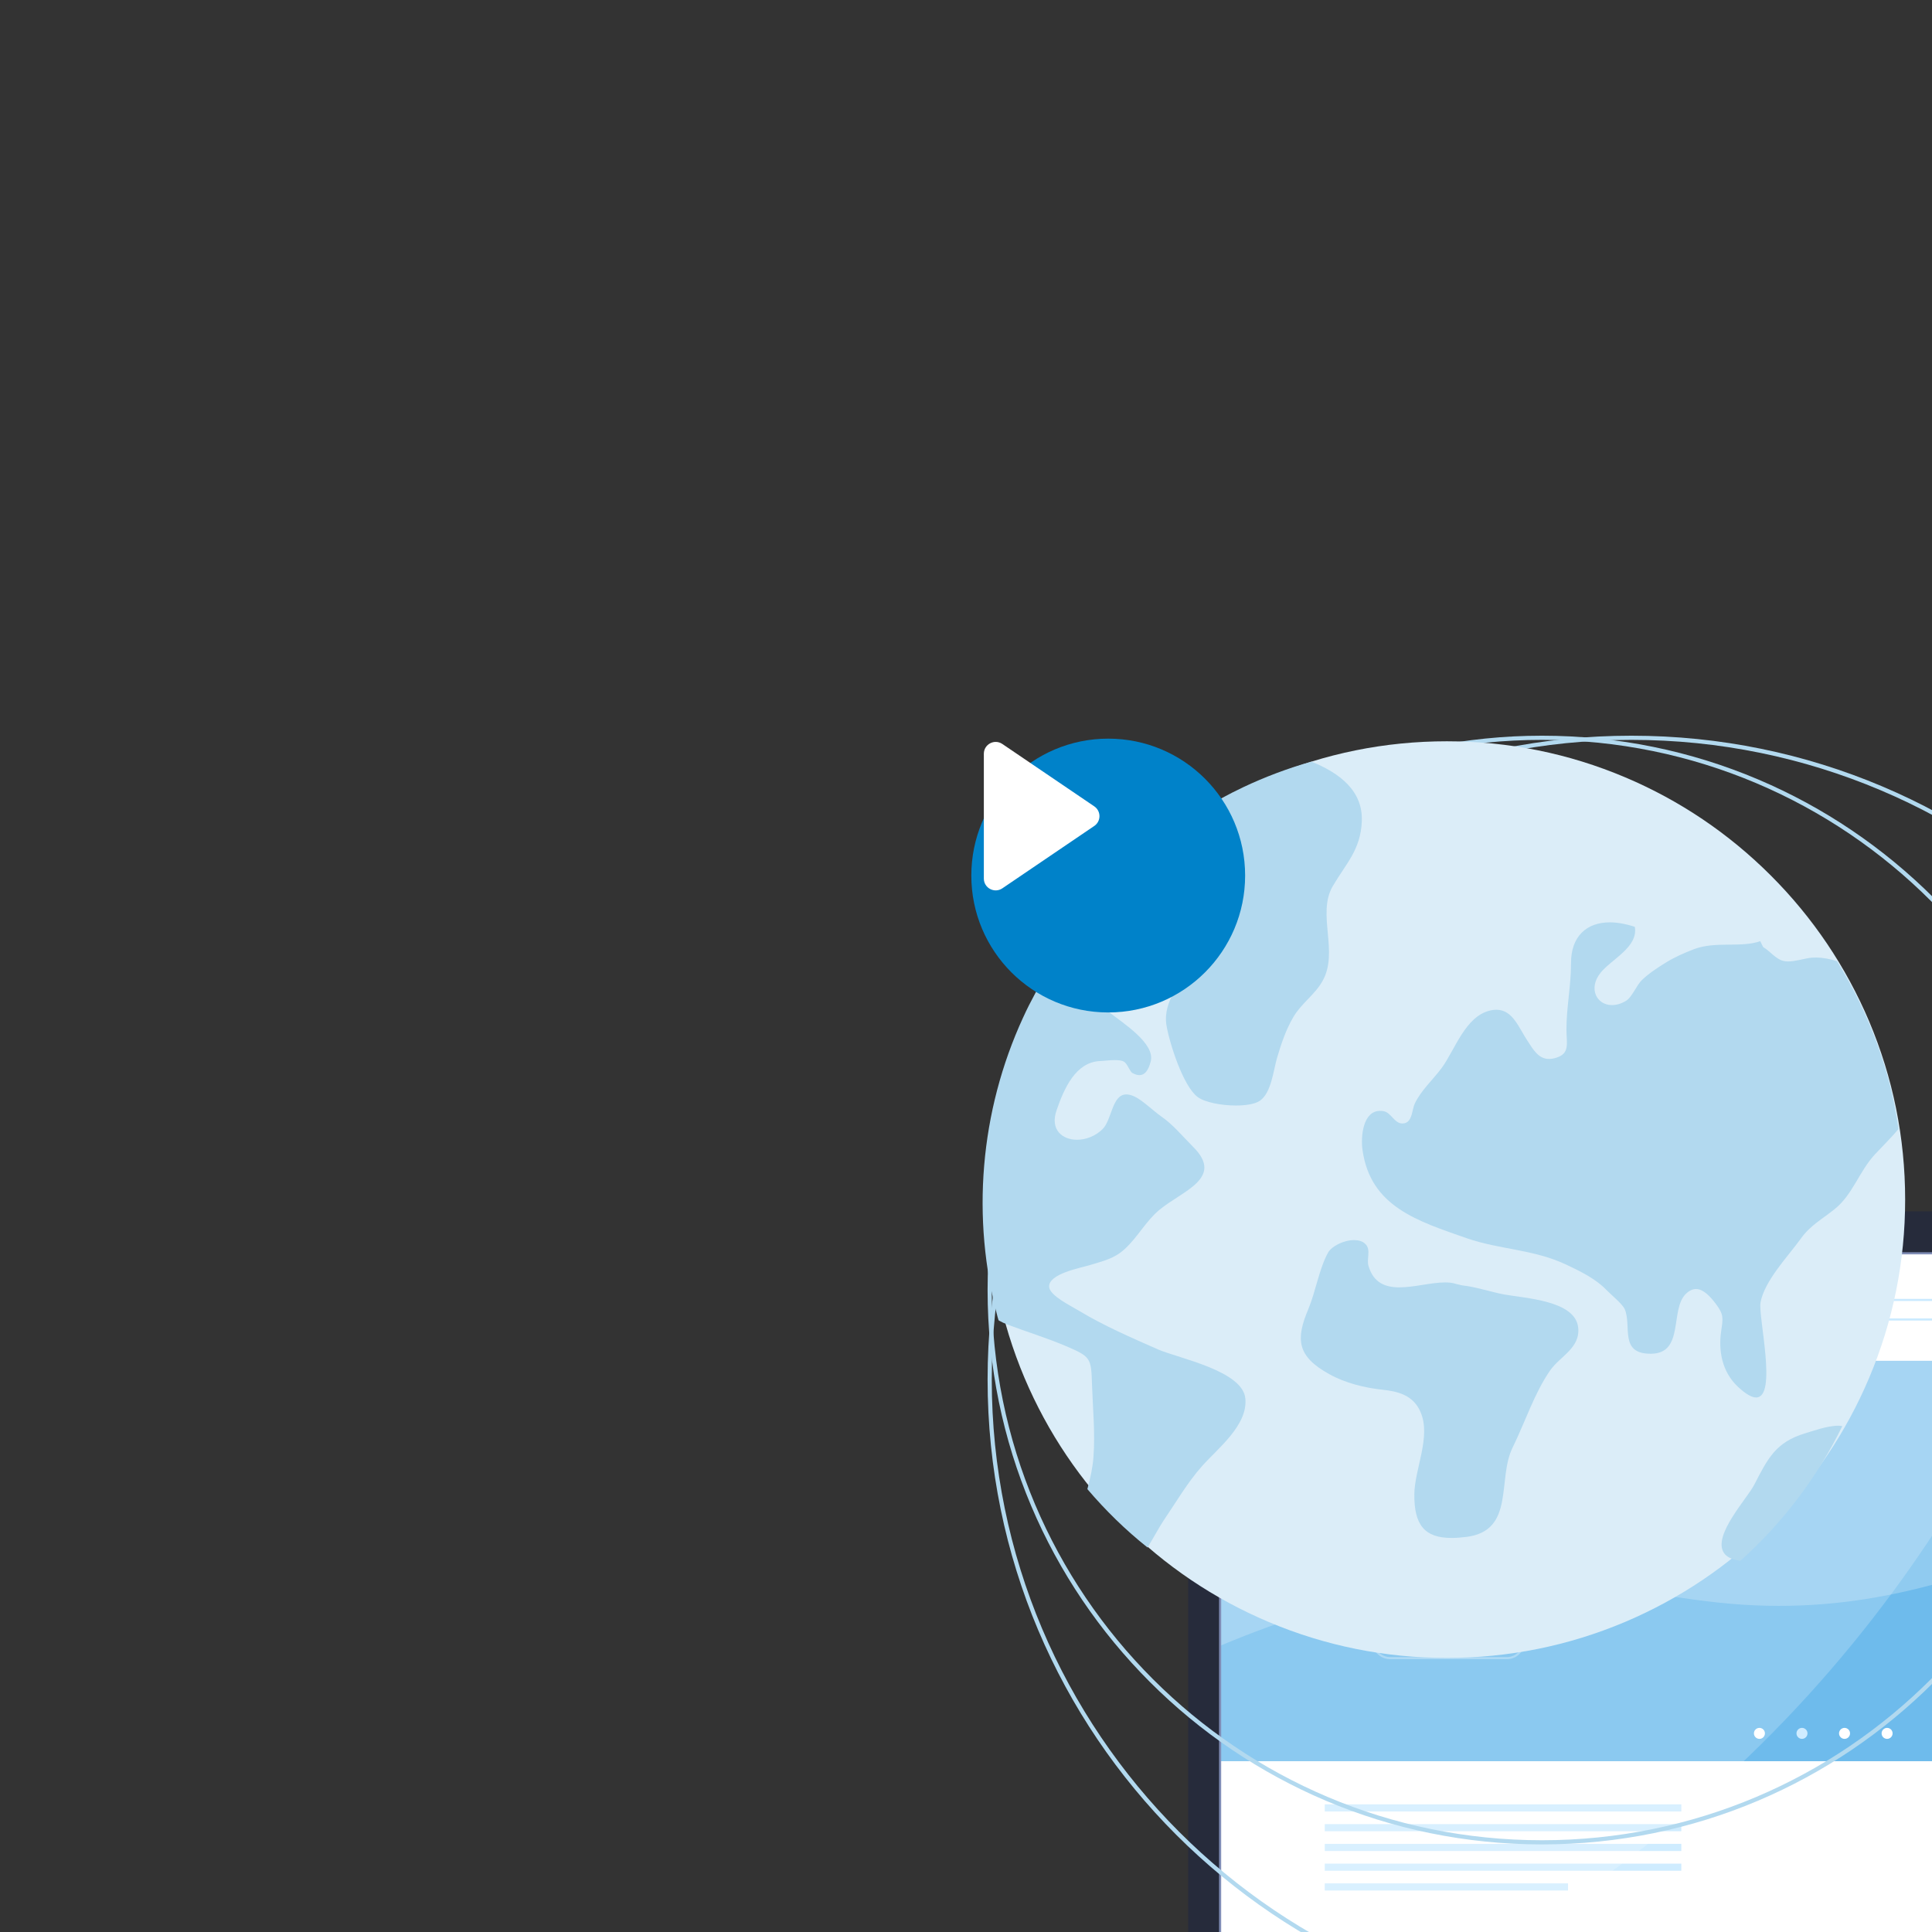 <svg xmlns="http://www.w3.org/2000/svg" xmlns:xlink="http://www.w3.org/1999/xlink" preserveAspectRatio="xMidYMid meet" width="1080" height="1080" viewBox="0 0 1080 1080" style="width:100%;height:100%"><rect x="0" y="0" width="1080" height="1080" fill="#333333" stroke="none"/><defs><animateTransform repeatCount="indefinite" dur="5s" begin="0s" xlink:href="#_R_G_L_5_G" fill="freeze" attributeName="transform" from="0 0" to="1 1" type="scale" additive="sum" keyTimes="0;0.24;1" values="0 0;1 1;1 1" keySplines="0.167 0.167 0 1;0 0 0 0" calcMode="spline"/><animateTransform repeatCount="indefinite" dur="5s" begin="0s" xlink:href="#_R_G_L_5_G" fill="freeze" attributeName="transform" from="-476.78 -355.478" to="-476.78 -355.478" type="translate" additive="sum" keyTimes="0;1" values="-476.78 -355.478;-476.78 -355.478" keySplines="0 0 1 1" calcMode="spline"/><animate repeatCount="indefinite" dur="5s" begin="0s" xlink:href="#_R_G_L_4_G" fill="freeze" attributeName="opacity" from="0" to="1" keyTimes="0;0.08;0.24;1" values="0;0;1;1" keySplines="0.167 0.167 0 1;0.167 0.167 0 1;0 0 0 0" calcMode="spline"/><animateTransform repeatCount="indefinite" dur="5s" begin="0s" xlink:href="#_R_G_L_4_G" fill="freeze" attributeName="transform" from="0 0" to="1 1" type="scale" additive="sum" keyTimes="0;0.096;0.256;1" values="0 0;0 0;1 1;1 1" keySplines="0.167 0.167 0 1;0.167 0.167 0 1;0 0 0 0" calcMode="spline"/><animateTransform repeatCount="indefinite" dur="5s" begin="0s" xlink:href="#_R_G_L_4_G" fill="freeze" attributeName="transform" from="-314.551 -314.551" to="-314.551 -314.551" type="translate" additive="sum" keyTimes="0;1" values="-314.551 -314.551;-314.551 -314.551" keySplines="0 0 1 1" calcMode="spline"/><animate repeatCount="indefinite" dur="5s" begin="0s" xlink:href="#_R_G_L_3_G" fill="freeze" attributeName="opacity" from="0" to="1" keyTimes="0;0.08;0.24;1" values="0;0;1;1" keySplines="0.167 0.167 0 1;0.167 0.167 0 1;0 0 0 0" calcMode="spline"/><animateTransform repeatCount="indefinite" dur="5s" begin="0s" xlink:href="#_R_G_L_3_G" fill="freeze" attributeName="transform" from="0 0" to="1 1" type="scale" additive="sum" keyTimes="0;0.24;1" values="0 0;1 1;1 1" keySplines="0.167 0.167 0 1;0 0 0 0" calcMode="spline"/><animateTransform repeatCount="indefinite" dur="5s" begin="0s" xlink:href="#_R_G_L_3_G" fill="freeze" attributeName="transform" from="-364.555 -364.555" to="-364.555 -364.555" type="translate" additive="sum" keyTimes="0;1" values="-364.555 -364.555;-364.555 -364.555" keySplines="0 0 1 1" calcMode="spline"/><animateTransform repeatCount="indefinite" dur="5s" begin="0s" xlink:href="#_R_G_L_2_G" fill="freeze" attributeName="transform" from="0 0" to="1 1" type="scale" additive="sum" keyTimes="0;0.16;1" values="0 0;1 1;1 1" keySplines="0.167 0.167 0 1;0 0 0 0" calcMode="spline"/><animateTransform repeatCount="indefinite" dur="5s" begin="0s" xlink:href="#_R_G_L_2_G" fill="freeze" attributeName="transform" from="-262.274 -258.264" to="-262.274 -258.264" type="translate" additive="sum" keyTimes="0;1" values="-262.274 -258.264;-262.274 -258.264" keySplines="0 0 1 1" calcMode="spline"/><animateTransform repeatCount="indefinite" dur="5s" begin="0s" xlink:href="#_R_G_L_1_G" fill="freeze" attributeName="transform" from="0 0" to="1 1" type="scale" additive="sum" keyTimes="0;0.08;0.24;1" values="0 0;0 0;1 1;1 1" keySplines="0.167 0.167 0 1;0.167 0.167 0 1;0 0 0 0" calcMode="spline"/><animateTransform repeatCount="indefinite" dur="5s" begin="0s" xlink:href="#_R_G_L_1_G" fill="freeze" attributeName="transform" from="-77 -77" to="-77 -77" type="translate" additive="sum" keyTimes="0;1" values="-77 -77;-77 -77" keySplines="0 0 1 1" calcMode="spline"/><animateTransform repeatCount="indefinite" dur="5s" begin="0s" xlink:href="#_R_G_L_0_G" fill="freeze" attributeName="transform" from="0 0" to="1 1" type="scale" additive="sum" keyTimes="0;0.096;0.256;1" values="0 0;0 0;1 1;1 1" keySplines="0.167 0.167 0 1;0.167 0.167 0 1;0 0 0 0" calcMode="spline"/><animateTransform repeatCount="indefinite" dur="5s" begin="0s" xlink:href="#_R_G_L_0_G" fill="freeze" attributeName="transform" from="-33.5 -44" to="-33.5 -44" type="translate" additive="sum" keyTimes="0;1" values="-33.5 -44;-33.5 -44" keySplines="0 0 1 1" calcMode="spline"/><animate attributeType="XML" attributeName="opacity" dur="5s" from="0" to="1" xlink:href="#time_group"/></defs><g id="_R_G"><g id="_R_G_L_5_G" transform=" translate(539.955, 676.904)"><path id="_R_G_L_5_G_D_0_P_0" fill="#c3c7d9" fill-opacity="1" fill-rule="nonzero" d=" M950.58 686.39 C950.58,686.39 3.07,686.39 3.07,686.39 C3.07,686.39 3.07,710.71 29.08,710.71 C29.08,710.71 924.36,710.71 924.36,710.71 C950.58,710.71 950.58,686.39 950.58,686.39z "/><path id="_R_G_L_5_G_D_1_P_0" fill="#dfe2eb" fill-opacity="1" fill-rule="nonzero" d=" M810.85 482.3 C810.85,482.3 147.68,482.3 147.68,482.3 C134.74,482.3 121.47,486.96 118.04,492.71 C118.04,492.71 3.68,684.34 3.68,684.34 C0.25,690.09 11.62,694.75 29.08,694.75 C29.08,694.75 924.36,694.75 924.36,694.75 C941.82,694.75 953.31,690.09 950.02,684.34 C950.02,684.34 840.23,492.71 840.23,492.71 C836.93,486.96 823.78,482.3 810.85,482.3z "/><path id="_R_G_L_5_G_D_2_P_0" fill="#ffffff" fill-opacity="1" fill-rule="nonzero" d=" M924.37 695.34 C924.37,695.34 29.09,695.34 29.09,695.34 C28.76,695.34 28.5,695.08 28.5,694.75 C28.5,694.43 28.76,694.16 29.09,694.16 C29.09,694.16 924.37,694.16 924.37,694.16 C924.69,694.16 924.96,694.43 924.96,694.75 C924.96,695.08 924.69,695.34 924.37,695.34z "/><path id="_R_G_L_5_G_D_3_P_0" fill="#cbcfde" fill-opacity="1" fill-rule="nonzero" d=" M589.58 626.96 C589.58,626.96 365.48,626.96 365.48,626.96 C355.06,626.96 346.04,630 345.34,633.74 C345.34,633.74 338.1,672.62 338.1,672.62 C337.41,676.36 345.89,679.4 357.04,679.4 C357.04,679.4 596.77,679.4 596.77,679.4 C607.93,679.4 616.48,676.36 615.87,672.62 C615.87,672.62 609.57,633.74 609.57,633.74 C608.96,630 600.01,626.96 589.58,626.96z "/><path id="_R_G_L_5_G_D_4_P_0" fill="#ffffff" fill-opacity="1" fill-rule="nonzero" d=" M598.03 677.49 C598.03,677.49 355.85,677.49 355.85,677.49 C351.54,677.49 347.96,676.56 346.75,675.11 C346.25,674.52 346.22,673.96 346.29,673.59 C346.29,673.59 347.29,667.88 347.29,667.88 C347.71,665.48 353.03,664.18 357.82,664.18 C357.82,664.18 596.34,664.18 596.34,664.18 C601.14,664.18 606.44,665.48 606.8,667.9 C606.8,667.9 607.67,673.6 607.67,673.6 C607.72,673.97 607.68,674.53 607.18,675.11 C605.93,676.56 602.34,677.49 598.03,677.49z  M357.82 665.36 C352.31,665.36 348.65,666.95 348.45,668.09 C348.45,668.09 347.45,673.79 347.45,673.79 C347.43,673.91 347.43,674.09 347.65,674.35 C348.44,675.29 351.35,676.31 355.85,676.31 C355.85,676.31 598.03,676.31 598.03,676.31 C602.54,676.31 605.47,675.29 606.28,674.34 C606.54,674.05 606.51,673.85 606.5,673.78 C606.5,673.78 605.64,668.07 605.64,668.07 C605.47,666.94 601.85,665.36 596.34,665.36 C596.34,665.36 357.82,665.36 357.82,665.36z "/><path id="_R_G_L_5_G_D_5_P_0" fill="#ffffff" fill-opacity="1" fill-rule="nonzero" d=" M476.94 677.49 C476.94,677.49 476.93,677.49 476.93,677.49 C476.61,677.49 476.34,677.22 476.35,676.89 C476.35,676.89 476.49,664.76 476.49,664.76 C476.5,664.44 476.76,664.18 477.08,664.18 C477.08,664.18 477.09,664.18 477.09,664.18 C477.42,664.19 477.68,664.45 477.67,664.78 C477.67,664.78 477.53,676.91 477.53,676.91 C477.52,677.23 477.26,677.49 476.94,677.49z "/><path id="_R_G_L_5_G_D_6_P_0" fill="#cbcfde" fill-opacity="1" fill-rule="nonzero" d=" M835.22 601.74 C835.22,601.74 120.45,601.74 120.45,601.74 C114.58,601.74 110.74,599.97 111.87,597.79 C111.87,597.79 151.9,520.59 151.9,520.59 C153.03,518.41 158.15,516.64 163.33,516.64 C163.33,516.64 794.37,516.64 794.37,516.64 C799.55,516.64 804.63,518.41 805.71,520.59 C805.71,520.59 843.9,597.79 843.9,597.79 C844.98,599.97 841.09,601.74 835.22,601.74z "/><path id="_R_G_L_5_G_D_7_P_0" fill="#12141c" fill-opacity="1" fill-rule="nonzero" d=" M440.13 542.21 C440.13,542.21 477.75,542.21 477.75,542.21 C481.92,542.21 485.3,543.58 485.29,545.27 C485.29,545.27 485.28,554.23 485.28,554.23 C485.28,555.92 481.82,557.29 477.55,557.29 C477.55,557.29 439.08,557.29 439.08,557.29 C434.82,557.29 431.47,555.92 431.6,554.23 C431.6,554.23 432.33,545.27 432.33,545.27 C432.47,543.58 435.96,542.21 440.13,542.21z "/><path id="_R_G_L_5_G_D_8_P_0" fill="#12141c" fill-opacity="1" fill-rule="nonzero" d=" M453.73 520.84 C453.73,520.84 495.51,520.84 495.51,520.84 C499.78,520.84 503.29,522.29 503.34,524.08 C503.34,524.08 503.56,532.68 503.56,532.68 C503.6,534.47 500.1,535.92 495.72,535.92 C495.72,535.92 452.96,535.92 452.96,535.92 C448.58,535.92 445.13,534.47 445.24,532.68 C445.24,532.68 445.78,524.08 445.78,524.08 C445.89,522.29 449.45,520.84 453.73,520.84z "/><path id="_R_G_L_5_G_D_9_P_0" fill="#12141c" fill-opacity="1" fill-rule="nonzero" d=" M374.65 542.21 C374.65,542.21 412.27,542.21 412.27,542.21 C416.44,542.21 419.69,543.58 419.52,545.27 C419.52,545.27 418.62,554.23 418.62,554.23 C418.45,555.92 414.86,557.29 410.59,557.29 C410.59,557.29 372.12,557.29 372.12,557.29 C367.86,557.29 364.64,555.92 364.95,554.23 C364.95,554.23 366.55,545.27 366.55,545.27 C366.85,543.58 370.48,542.21 374.65,542.21z "/><path id="_R_G_L_5_G_D_10_P_0" fill="#12141c" fill-opacity="1" fill-rule="nonzero" d=" M382.6 520.84 C382.6,520.84 424.39,520.84 424.39,520.84 C428.66,520.84 432.01,522.29 431.86,524.08 C431.86,524.08 431.13,532.68 431.13,532.68 C430.98,534.47 427.31,535.92 422.93,535.92 C422.93,535.92 380.18,535.92 380.18,535.92 C375.8,535.92 372.5,534.47 372.81,532.68 C372.81,532.68 374.3,524.08 374.3,524.08 C374.61,522.29 378.33,520.84 382.6,520.84z "/><path id="_R_G_L_5_G_D_11_P_0" fill="#12141c" fill-opacity="1" fill-rule="nonzero" d=" M295.38 584.96 C295.38,584.96 574.94,584.96 574.94,584.96 C580.35,584.96 584.96,586.62 585.25,588.68 C585.25,588.68 586.3,596.31 586.3,596.31 C586.59,598.36 582.34,600.03 576.82,600.03 C576.82,600.03 291.32,600.03 291.32,600.03 C285.79,600.03 281.79,598.36 282.37,596.31 C282.37,596.31 284.53,588.68 284.53,588.68 C285.11,586.62 289.97,584.96 295.38,584.96z "/><path id="_R_G_L_5_G_D_12_P_0" fill="#12141c" fill-opacity="1" fill-rule="nonzero" d=" M309.17 542.21 C309.17,542.21 346.79,542.21 346.79,542.21 C350.96,542.21 354.07,543.58 353.74,545.27 C353.74,545.27 351.96,554.23 351.96,554.23 C351.63,555.92 347.9,557.29 343.63,557.29 C343.63,557.29 305.17,557.29 305.17,557.29 C300.9,557.29 297.82,555.92 298.29,554.23 C298.29,554.23 300.77,545.27 300.77,545.27 C301.24,543.58 305,542.21 309.17,542.21z "/><path id="_R_G_L_5_G_D_13_P_0" fill="#12141c" fill-opacity="1" fill-rule="nonzero" d=" M311.48 520.84 C311.48,520.84 353.26,520.84 353.26,520.84 C357.54,520.84 360.72,522.29 360.38,524.08 C360.38,524.08 358.7,532.68 358.7,532.68 C358.36,534.47 354.53,535.92 350.15,535.92 C350.15,535.92 307.39,535.92 307.39,535.92 C303.02,535.92 299.88,534.47 300.38,532.68 C300.38,532.68 302.82,524.08 302.82,524.08 C303.32,522.29 307.2,520.84 311.48,520.84z "/><path id="_R_G_L_5_G_D_14_P_0" fill="#12141c" fill-opacity="1" fill-rule="nonzero" d=" M215.91 584.96 C215.91,584.96 261.84,584.96 261.84,584.96 C266.54,584.96 269.91,586.41 269.37,588.19 C269.37,588.19 266.75,596.79 266.75,596.79 C266.2,598.58 261.87,600.03 257.07,600.03 C257.07,600.03 210.16,600.03 210.16,600.03 C205.36,600.03 202.04,598.58 202.74,596.79 C202.74,596.79 206.12,588.19 206.12,588.19 C206.83,586.41 211.21,584.96 215.91,584.96z "/><path id="_R_G_L_5_G_D_15_P_0" fill="#12141c" fill-opacity="1" fill-rule="nonzero" d=" M243.7 542.21 C243.7,542.21 281.31,542.21 281.31,542.21 C285.48,542.21 288.46,543.58 287.96,545.27 C287.96,545.27 285.31,554.23 285.31,554.23 C284.81,555.92 280.94,557.29 276.68,557.29 C276.68,557.29 238.21,557.29 238.21,557.29 C233.94,557.29 231,555.92 231.63,554.23 C231.63,554.23 234.99,545.27 234.99,545.27 C235.63,543.58 239.52,542.21 243.7,542.21z "/><path id="_R_G_L_5_G_D_16_P_0" fill="#12141c" fill-opacity="1" fill-rule="nonzero" d=" M240.36 520.84 C240.36,520.84 282.14,520.84 282.14,520.84 C286.41,520.84 289.44,522.29 288.9,524.08 C288.9,524.08 286.28,532.68 286.28,532.68 C285.73,534.47 281.74,535.92 277.37,535.92 C277.37,535.92 234.61,535.92 234.61,535.92 C230.23,535.92 227.25,534.47 227.96,532.68 C227.96,532.68 231.34,524.08 231.34,524.08 C232.04,522.29 236.08,520.84 240.36,520.84z "/><path id="_R_G_L_5_G_D_17_P_0" fill="#12141c" fill-opacity="1" fill-rule="nonzero" d=" M137.72 584.96 C137.72,584.96 183.65,584.96 183.65,584.96 C188.36,584.96 191.57,586.41 190.82,588.19 C190.82,588.19 187.26,596.79 187.26,596.79 C186.52,598.58 182.02,600.03 177.22,600.03 C177.22,600.03 130.31,600.03 130.31,600.03 C125.51,600.03 122.35,598.58 123.25,596.79 C123.25,596.79 127.58,588.19 127.58,588.19 C128.48,586.41 133.02,584.96 137.72,584.96z "/><path id="_R_G_L_5_G_D_18_P_0" fill="#12141c" fill-opacity="1" fill-rule="nonzero" d=" M150.09 563.58 C150.09,563.58 221.63,563.58 221.63,563.58 C227.23,563.58 231.1,565.36 230.29,567.55 C230.29,567.55 227.65,574.69 227.65,574.69 C226.84,576.88 221.55,578.66 215.83,578.66 C215.83,578.66 142.73,578.66 142.73,578.66 C137.01,578.66 133.27,576.88 134.38,574.69 C134.38,574.69 137.97,567.55 137.97,567.55 C139.07,565.36 144.5,563.58 150.09,563.58z "/><path id="_R_G_L_5_G_D_19_P_0" fill="#12141c" fill-opacity="1" fill-rule="nonzero" d=" M159.64 542.21 C159.64,542.21 215.29,542.21 215.29,542.21 C220.21,542.21 223.57,543.83 222.79,545.82 C222.79,545.82 219.7,553.68 219.7,553.68 C218.91,555.67 214.2,557.29 209.16,557.29 C209.16,557.29 152.26,557.29 152.26,557.29 C147.22,557.29 143.95,555.67 144.95,553.68 C144.95,553.68 148.91,545.82 148.91,545.82 C149.92,543.83 154.72,542.21 159.64,542.21z "/><path id="_R_G_L_5_G_D_20_P_0" fill="#12141c" fill-opacity="1" fill-rule="nonzero" d=" M169.23 520.84 C169.23,520.84 211.01,520.84 211.01,520.84 C215.29,520.84 218.16,522.29 217.42,524.08 C217.42,524.08 213.85,532.68 213.85,532.68 C213.11,534.47 208.96,535.92 204.58,535.92 C204.58,535.92 161.82,535.92 161.82,535.92 C157.45,535.92 154.63,534.47 155.53,532.68 C155.53,532.68 159.86,524.08 159.86,524.08 C160.76,522.29 164.96,520.84 169.23,520.84z "/><path id="_R_G_L_5_G_D_21_P_0" fill="#12141c" fill-opacity="1" fill-rule="nonzero" d=" M505.61 542.21 C505.61,542.21 543.23,542.21 543.23,542.21 C547.4,542.21 550.91,543.58 551.07,545.27 C551.07,545.27 551.94,554.23 551.94,554.23 C552.1,555.92 548.78,557.29 544.51,557.29 C544.51,557.29 506.04,557.29 506.04,557.29 C501.77,557.29 498.29,555.92 498.26,554.23 C498.26,554.23 498.11,545.27 498.11,545.27 C498.08,543.58 501.44,542.21 505.61,542.21z "/><path id="_R_G_L_5_G_D_22_P_0" fill="#12141c" fill-opacity="1" fill-rule="nonzero" d=" M524.85 520.84 C524.85,520.84 566.63,520.84 566.63,520.84 C570.91,520.84 574.57,522.29 574.82,524.08 C574.82,524.08 575.99,532.68 575.99,532.68 C576.23,534.47 572.88,535.92 568.5,535.92 C568.5,535.92 525.75,535.92 525.75,535.92 C521.37,535.92 517.75,534.47 517.67,532.68 C517.67,532.68 517.26,524.08 517.26,524.08 C517.17,522.29 520.57,520.84 524.85,520.84z "/><path id="_R_G_L_5_G_D_23_P_0" fill="#12141c" fill-opacity="1" fill-rule="nonzero" d=" M606.85 584.96 C606.85,584.96 652.78,584.96 652.78,584.96 C657.48,584.96 661.65,586.41 662.09,588.19 C662.09,588.19 664.21,596.79 664.21,596.79 C664.65,598.58 661.11,600.03 656.31,600.03 C656.31,600.03 609.4,600.03 609.4,600.03 C604.6,600.03 600.48,598.58 600.2,596.79 C600.2,596.79 598.84,588.19 598.84,588.19 C598.56,586.41 602.14,584.96 606.85,584.96z "/><path id="_R_G_L_5_G_D_24_P_0" fill="#12141c" fill-opacity="1" fill-rule="nonzero" d=" M571.09 542.21 C571.09,542.21 608.71,542.21 608.71,542.21 C612.88,542.21 616.52,543.58 616.85,545.27 C616.85,545.27 618.6,554.23 618.6,554.23 C618.92,555.92 615.73,557.29 611.47,557.29 C611.47,557.29 573,557.29 573,557.29 C568.73,557.29 565.12,555.92 564.92,554.23 C564.92,554.23 563.89,545.27 563.89,545.27 C563.69,543.58 566.92,542.21 571.09,542.21z "/><path id="_R_G_L_5_G_D_25_P_0" fill="#12141c" fill-opacity="1" fill-rule="nonzero" d=" M595.97 520.84 C595.97,520.84 637.75,520.84 637.75,520.84 C642.03,520.84 645.86,522.29 646.3,524.08 C646.3,524.08 648.41,532.68 648.41,532.68 C648.85,534.47 645.66,535.92 641.29,535.92 C641.29,535.92 598.53,535.92 598.53,535.92 C594.15,535.92 590.37,534.47 590.09,532.68 C590.09,532.68 588.74,524.08 588.74,524.08 C588.46,522.29 591.7,520.84 595.97,520.84z "/><path id="_R_G_L_5_G_D_26_P_0" fill="#12141c" fill-opacity="1" fill-rule="nonzero" d=" M685.03 584.96 C685.03,584.96 730.96,584.96 730.96,584.96 C735.67,584.96 739.99,586.41 740.63,588.19 C740.63,588.19 743.7,596.79 743.7,596.79 C744.33,598.58 740.96,600.03 736.16,600.03 C736.16,600.03 689.25,600.03 689.25,600.03 C684.45,600.03 680.17,598.58 679.69,596.79 C679.69,596.79 677.39,588.19 677.39,588.19 C676.91,586.41 680.33,584.96 685.03,584.96z "/><path id="_R_G_L_5_G_D_27_P_0" fill="#12141c" fill-opacity="1" fill-rule="nonzero" d=" M636.56 542.21 C636.56,542.21 674.18,542.21 674.18,542.21 C678.35,542.21 682.14,543.58 682.63,545.27 C682.63,545.27 685.26,554.23 685.26,554.23 C685.75,555.92 682.69,557.29 678.43,557.29 C678.43,557.29 639.96,557.29 639.96,557.29 C635.69,557.29 631.94,555.92 631.58,554.23 C631.58,554.23 629.66,545.27 629.66,545.27 C629.3,543.58 632.39,542.21 636.56,542.21z "/><path id="_R_G_L_5_G_D_28_P_0" fill="#12141c" fill-opacity="1" fill-rule="nonzero" d=" M454.42 563.58 C454.42,563.58 493.24,563.58 493.24,563.58 C497.55,563.58 501.07,564.95 501.1,566.64 C501.1,566.64 501.29,575.6 501.29,575.6 C501.33,577.29 497.79,578.66 493.39,578.66 C493.39,578.66 453.71,578.66 453.71,578.66 C449.32,578.66 445.83,577.29 445.93,575.6 C445.93,575.6 446.45,566.64 446.45,566.64 C446.54,564.95 450.11,563.58 454.42,563.58z "/><path id="_R_G_L_5_G_D_29_P_0" fill="#12141c" fill-opacity="1" fill-rule="nonzero" d=" M386.84 563.58 C386.84,563.58 425.67,563.58 425.67,563.58 C429.97,563.58 433.36,564.95 433.23,566.64 C433.23,566.64 432.53,575.6 432.53,575.6 C432.4,577.29 428.73,578.66 424.33,578.66 C424.33,578.66 384.66,578.66 384.66,578.66 C380.26,578.66 376.91,577.29 377.17,575.6 C377.17,575.6 378.57,566.64 378.57,566.64 C378.83,564.95 382.54,563.58 386.84,563.58z "/><path id="_R_G_L_5_G_D_30_P_0" fill="#12141c" fill-opacity="1" fill-rule="nonzero" d=" M319.27 563.58 C319.27,563.58 358.09,563.58 358.09,563.58 C362.39,563.58 365.64,564.95 365.35,566.64 C365.35,566.64 363.78,575.6 363.78,575.6 C363.48,577.29 359.68,578.66 355.28,578.66 C355.28,578.66 315.6,578.66 315.6,578.66 C311.2,578.66 307.98,577.29 308.41,575.6 C308.41,575.6 310.69,566.64 310.69,566.64 C311.12,564.95 314.96,563.58 319.27,563.58z "/><path id="_R_G_L_5_G_D_31_P_0" fill="#12141c" fill-opacity="1" fill-rule="nonzero" d=" M251.69 563.58 C251.69,563.58 290.51,563.58 290.51,563.58 C294.82,563.58 297.93,564.95 297.47,566.64 C297.47,566.64 295.02,575.6 295.02,575.6 C294.56,577.29 290.62,578.66 286.22,578.66 C286.22,578.66 246.55,578.66 246.55,578.66 C242.15,578.66 239.06,577.29 239.66,575.6 C239.66,575.6 242.82,566.64 242.82,566.64 C243.41,564.95 247.38,563.58 251.69,563.58z "/><path id="_R_G_L_5_G_D_32_P_0" fill="#12141c" fill-opacity="1" fill-rule="nonzero" d=" M521.99 563.58 C521.99,563.58 560.82,563.58 560.82,563.58 C565.12,563.58 568.78,564.95 568.98,566.64 C568.98,566.64 570.05,575.6 570.05,575.6 C570.25,577.29 566.85,578.66 562.45,578.66 C562.45,578.66 522.77,578.66 522.77,578.66 C518.37,578.66 514.75,577.29 514.68,575.6 C514.68,575.6 514.32,566.64 514.32,566.64 C514.25,564.95 517.69,563.58 521.99,563.58z "/><path id="_R_G_L_5_G_D_33_P_0" fill="#12141c" fill-opacity="1" fill-rule="nonzero" d=" M589.57 563.58 C589.57,563.58 628.4,563.58 628.4,563.58 C632.7,563.58 636.49,564.95 636.86,566.64 C636.86,566.64 638.8,575.6 638.8,575.6 C639.17,577.29 635.9,578.66 631.5,578.66 C631.5,578.66 591.83,578.66 591.83,578.66 C587.43,578.66 583.67,577.29 583.44,575.6 C583.44,575.6 582.2,566.64 582.2,566.64 C581.97,564.95 585.27,563.58 589.57,563.58z "/><path id="_R_G_L_5_G_D_34_P_0" fill="#12141c" fill-opacity="1" fill-rule="nonzero" d=" M657.15 563.58 C657.15,563.58 695.97,563.58 695.97,563.58 C700.28,563.58 704.2,564.95 704.73,566.64 C704.73,566.64 707.56,575.6 707.56,575.6 C708.09,577.29 704.96,578.66 700.56,578.66 C700.56,578.66 660.89,578.66 660.89,578.66 C656.49,578.66 652.6,577.29 652.2,575.6 C652.2,575.6 650.08,566.64 650.08,566.64 C649.68,564.95 652.84,563.58 657.15,563.58z "/><path id="_R_G_L_5_G_D_35_P_0" fill="#12141c" fill-opacity="1" fill-rule="nonzero" d=" M667.1 520.84 C667.1,520.84 708.88,520.84 708.88,520.84 C713.15,520.84 717.14,522.29 717.78,524.08 C717.78,524.08 720.84,532.68 720.84,532.68 C721.48,534.47 718.45,535.92 714.07,535.92 C714.07,535.92 671.31,535.92 671.31,535.92 C666.94,535.92 663,534.47 662.52,532.68 C662.52,532.68 660.22,524.08 660.22,524.08 C659.74,522.29 662.82,520.84 667.1,520.84z "/><path id="_R_G_L_5_G_D_36_P_0" fill="#12141c" fill-opacity="1" fill-rule="nonzero" d=" M763 584.96 C763,584.96 818.57,584.96 818.57,584.96 C823.15,584.96 827.54,586.37 828.37,588.11 C828.37,588.11 832.58,596.88 832.58,596.88 C833.42,598.62 830.3,600.03 825.63,600.03 C825.63,600.03 768.87,600.03 768.87,600.03 C764.19,600.03 759.87,598.62 759.21,596.88 C759.21,596.88 755.9,588.11 755.9,588.11 C755.24,586.37 758.42,584.96 763,584.96z "/><path id="_R_G_L_5_G_D_37_P_0" fill="#12141c" fill-opacity="1" fill-rule="nonzero" d=" M725.55 563.58 C725.55,563.58 806.97,563.58 806.97,563.58 C812.29,563.58 817.42,565.28 818.43,567.37 C818.43,567.37 822.03,574.88 822.03,574.88 C823.03,576.97 819.43,578.66 813.98,578.66 C813.98,578.66 730.78,578.66 730.78,578.66 C725.34,578.66 720.36,576.97 719.66,574.88 C719.66,574.88 717.16,567.37 717.16,567.37 C716.46,565.28 720.22,563.58 725.55,563.58z "/><path id="_R_G_L_5_G_D_38_P_0" fill="#12141c" fill-opacity="1" fill-rule="nonzero" d=" M702.14 542.21 C702.14,542.21 796.25,542.21 796.25,542.21 C801.83,542.21 807.24,544.04 808.33,546.31 C808.33,546.31 811.63,553.2 811.63,553.2 C812.71,555.46 808.96,557.29 803.25,557.29 C803.25,557.29 707.02,557.29 707.02,557.29 C701.3,557.29 696.1,555.46 695.41,553.2 C695.41,553.2 693.29,546.31 693.29,546.31 C692.59,544.04 696.55,542.21 702.14,542.21z "/><path id="_R_G_L_5_G_D_39_P_0" fill="#12141c" fill-opacity="1" fill-rule="nonzero" d=" M738.02 520.84 C738.02,520.84 788.57,520.84 788.57,520.84 C792.74,520.84 796.79,522.25 797.62,523.99 C797.62,523.99 801.83,532.77 801.83,532.77 C802.67,534.51 799.89,535.92 795.62,535.92 C795.62,535.92 743.89,535.92 743.89,535.92 C739.63,535.92 735.64,534.51 734.98,532.77 C734.98,532.77 731.67,523.99 731.67,523.99 C731.01,522.25 733.85,520.84 738.02,520.84z "/><path id="_R_G_L_5_G_D_40_P_0" fill="#333a4f" fill-opacity="1" fill-rule="nonzero" d=" M440.26 540.28 C440.26,540.28 477.77,540.28 477.77,540.28 C481.93,540.28 485.3,541.65 485.3,543.34 C485.3,543.34 485.28,552.3 485.28,552.3 C485.28,553.99 481.83,555.36 477.58,555.36 C477.58,555.36 439.22,555.36 439.22,555.36 C434.96,555.36 431.62,553.99 431.76,552.3 C431.76,552.3 432.49,543.34 432.49,543.34 C432.62,541.65 436.11,540.28 440.26,540.28z "/><path id="_R_G_L_5_G_D_41_P_0" fill="#333a4f" fill-opacity="1" fill-rule="nonzero" d=" M453.83 518.91 C453.83,518.91 495.48,518.91 495.48,518.91 C499.75,518.91 503.24,520.36 503.29,522.15 C503.29,522.15 503.51,530.75 503.51,530.75 C503.56,532.54 500.06,533.98 495.69,533.98 C495.69,533.98 453.06,533.98 453.06,533.98 C448.7,533.98 445.25,532.54 445.36,530.75 C445.36,530.75 445.9,522.15 445.9,522.15 C446.01,520.36 449.56,518.91 453.83,518.91z "/><path id="_R_G_L_5_G_D_42_P_0" fill="#333a4f" fill-opacity="1" fill-rule="nonzero" d=" M374.98 540.28 C374.98,540.28 412.49,540.28 412.49,540.28 C416.65,540.28 419.88,541.65 419.71,543.34 C419.71,543.34 418.81,552.3 418.81,552.3 C418.65,553.99 415.06,555.36 410.81,555.36 C410.81,555.36 372.45,555.36 372.45,555.36 C368.19,555.36 364.99,553.99 365.29,552.3 C365.29,552.3 366.9,543.34 366.9,543.34 C367.2,541.65 370.82,540.28 374.98,540.28z "/><path id="_R_G_L_5_G_D_43_P_0" fill="#333a4f" fill-opacity="1" fill-rule="nonzero" d=" M382.91 518.91 C382.91,518.91 424.57,518.91 424.57,518.91 C428.84,518.91 432.17,520.36 432.02,522.15 C432.02,522.15 431.29,530.75 431.29,530.75 C431.15,532.54 427.48,533.98 423.12,533.98 C423.12,533.98 380.49,533.98 380.49,533.98 C376.12,533.98 372.84,532.54 373.15,530.75 C373.15,530.75 374.63,522.15 374.63,522.15 C374.94,520.36 378.65,518.91 382.91,518.91z "/><path id="_R_G_L_5_G_D_44_P_0" fill="#333a4f" fill-opacity="1" fill-rule="nonzero" d=" M295.9 583.02 C295.9,583.02 574.7,583.02 574.7,583.02 C580.09,583.02 584.7,584.69 584.98,586.75 C584.98,586.75 586.04,594.38 586.04,594.38 C586.32,596.43 582.09,598.1 576.58,598.1 C576.58,598.1 291.84,598.1 291.84,598.1 C286.33,598.1 282.33,596.43 282.92,594.38 C282.92,594.38 285.08,586.75 285.08,586.75 C285.66,584.69 290.5,583.02 295.9,583.02z "/><path id="_R_G_L_5_G_D_45_P_0" fill="#333a4f" fill-opacity="1" fill-rule="nonzero" d=" M309.69 540.28 C309.69,540.28 347.2,540.28 347.2,540.28 C351.36,540.28 354.46,541.65 354.12,543.34 C354.12,543.34 352.35,552.3 352.35,552.3 C352.01,553.99 348.29,555.36 344.04,555.36 C344.04,555.36 305.68,555.36 305.68,555.36 C301.42,555.36 298.36,553.99 298.82,552.3 C298.82,552.3 301.31,543.34 301.31,543.34 C301.78,541.65 305.53,540.28 309.69,540.28z "/><path id="_R_G_L_5_G_D_46_P_0" fill="#333a4f" fill-opacity="1" fill-rule="nonzero" d=" M312 518.91 C312,518.91 353.66,518.91 353.66,518.91 C357.92,518.91 361.1,520.36 360.75,522.15 C360.75,522.15 359.08,530.75 359.08,530.75 C358.73,532.54 354.91,533.98 350.55,533.98 C350.55,533.98 307.92,533.98 307.92,533.98 C303.55,533.98 300.43,532.54 300.93,530.75 C300.93,530.75 303.37,522.15 303.37,522.15 C303.87,520.36 307.74,518.91 312,518.91z "/><path id="_R_G_L_5_G_D_47_P_0" fill="#333a4f" fill-opacity="1" fill-rule="nonzero" d=" M216.65 583.02 C216.65,583.02 262.45,583.02 262.45,583.02 C267.14,583.02 270.5,584.47 269.96,586.26 C269.96,586.26 267.34,594.86 267.34,594.86 C266.79,596.65 262.47,598.1 257.68,598.1 C257.68,598.1 210.9,598.1 210.9,598.1 C206.11,598.1 202.8,596.65 203.5,594.86 C203.5,594.86 206.88,586.26 206.88,586.26 C207.59,584.47 211.96,583.02 216.65,583.02z "/><path id="_R_G_L_5_G_D_48_P_0" fill="#333a4f" fill-opacity="1" fill-rule="nonzero" d=" M244.4 540.28 C244.4,540.28 281.91,540.28 281.91,540.28 C286.07,540.28 289.03,541.65 288.53,543.34 C288.53,543.34 285.88,552.3 285.88,552.3 C285.38,553.99 281.52,555.36 277.27,555.36 C277.27,555.36 238.91,555.36 238.91,555.36 C234.66,555.36 231.72,553.99 232.35,552.3 C232.35,552.3 235.72,543.34 235.72,543.34 C236.35,541.65 240.24,540.28 244.4,540.28z "/><path id="_R_G_L_5_G_D_49_P_0" fill="#333a4f" fill-opacity="1" fill-rule="nonzero" d=" M241.09 518.91 C241.09,518.91 282.75,518.91 282.75,518.91 C287.01,518.91 290.03,520.36 289.49,522.15 C289.49,522.15 286.87,530.75 286.87,530.75 C286.32,532.54 282.34,533.98 277.98,533.98 C277.98,533.98 235.35,533.98 235.35,533.98 C230.98,533.98 228.01,532.54 228.72,530.75 C228.72,530.75 232.1,522.15 232.1,522.15 C232.8,520.36 236.83,518.91 241.09,518.91z "/><path id="_R_G_L_5_G_D_50_P_0" fill="#333a4f" fill-opacity="1" fill-rule="nonzero" d=" M138.67 583.02 C138.67,583.02 184.48,583.02 184.48,583.02 C189.17,583.02 192.37,584.47 191.63,586.26 C191.63,586.26 188.06,594.86 188.06,594.86 C187.32,596.65 182.83,598.1 178.04,598.1 C178.04,598.1 131.26,598.1 131.26,598.1 C126.47,598.1 123.32,596.65 124.22,594.86 C124.22,594.86 128.55,586.26 128.55,586.26 C129.45,584.47 133.98,583.02 138.67,583.02z "/><path id="_R_G_L_5_G_D_51_P_0" fill="#333a4f" fill-opacity="1" fill-rule="nonzero" d=" M151.04 561.65 C151.04,561.65 222.38,561.65 222.38,561.65 C227.95,561.65 231.82,563.43 231.01,565.62 C231.01,565.62 228.36,572.76 228.36,572.76 C227.55,574.95 222.28,576.73 216.58,576.73 C216.58,576.73 143.67,576.73 143.67,576.73 C137.97,576.73 134.25,574.95 135.35,572.76 C135.35,572.76 138.94,565.62 138.94,565.62 C140.05,563.43 145.46,561.65 151.04,561.65z "/><path id="_R_G_L_5_G_D_52_P_0" fill="#333a4f" fill-opacity="1" fill-rule="nonzero" d=" M160.59 540.28 C160.59,540.28 216.08,540.28 216.08,540.28 C220.99,540.28 224.33,541.9 223.55,543.89 C223.55,543.89 220.46,551.75 220.46,551.75 C219.67,553.74 214.97,555.36 209.95,555.36 C209.95,555.36 153.2,555.36 153.2,555.36 C148.18,555.36 144.92,553.74 145.93,551.75 C145.93,551.75 149.89,543.89 149.89,543.89 C150.89,541.9 155.68,540.28 160.59,540.28z "/><path id="_R_G_L_5_G_D_53_P_0" fill="#333a4f" fill-opacity="1" fill-rule="nonzero" d=" M170.18 518.91 C170.18,518.91 211.84,518.91 211.84,518.91 C216.1,518.91 218.96,520.36 218.22,522.15 C218.22,522.15 214.65,530.75 214.65,530.75 C213.91,532.54 209.77,533.98 205.41,533.98 C205.41,533.98 162.77,533.98 162.77,533.98 C158.41,533.98 155.6,532.54 156.5,530.75 C156.5,530.75 160.83,522.15 160.83,522.15 C161.73,520.36 165.92,518.91 170.18,518.91z "/><path id="_R_G_L_5_G_D_54_P_0" fill="#333a4f" fill-opacity="1" fill-rule="nonzero" d=" M505.55 540.28 C505.55,540.28 543.06,540.28 543.06,540.28 C547.22,540.28 550.73,541.65 550.89,543.34 C550.89,543.34 551.75,552.3 551.75,552.3 C551.91,553.99 548.6,555.36 544.35,555.36 C544.35,555.36 505.99,555.36 505.99,555.36 C501.73,555.36 498.26,553.99 498.23,552.3 C498.23,552.3 498.07,543.34 498.07,543.34 C498.05,541.65 501.39,540.28 505.55,540.28z "/><path id="_R_G_L_5_G_D_55_P_0" fill="#333a4f" fill-opacity="1" fill-rule="nonzero" d=" M524.74 518.91 C524.74,518.91 566.39,518.91 566.39,518.91 C570.66,518.91 574.31,520.36 574.55,522.15 C574.55,522.15 575.72,530.75 575.72,530.75 C575.97,532.54 572.63,533.98 568.26,533.98 C568.26,533.98 525.63,533.98 525.63,533.98 C521.27,533.98 517.66,532.54 517.58,530.75 C517.58,530.75 517.17,522.15 517.17,522.15 C517.08,520.36 520.47,518.91 524.74,518.91z "/><path id="_R_G_L_5_G_D_56_P_0" fill="#333a4f" fill-opacity="1" fill-rule="nonzero" d=" M606.52 583.02 C606.52,583.02 652.32,583.02 652.32,583.02 C657.01,583.02 661.17,584.47 661.61,586.26 C661.61,586.26 663.73,594.86 663.73,594.86 C664.17,596.65 660.64,598.1 655.85,598.1 C655.85,598.1 609.07,598.1 609.07,598.1 C604.28,598.1 600.17,596.65 599.89,594.86 C599.89,594.86 598.54,586.26 598.54,586.26 C598.26,584.47 601.83,583.02 606.52,583.02z "/><path id="_R_G_L_5_G_D_57_P_0" fill="#333a4f" fill-opacity="1" fill-rule="nonzero" d=" M570.84 540.28 C570.84,540.28 608.35,540.28 608.35,540.28 C612.51,540.28 616.15,541.65 616.48,543.34 C616.48,543.34 618.22,552.3 618.22,552.3 C618.55,553.99 615.37,555.36 611.11,555.36 C611.11,555.36 572.75,555.36 572.75,555.36 C568.5,555.36 564.89,553.99 564.7,552.3 C564.7,552.3 563.66,543.34 563.66,543.34 C563.47,541.65 566.68,540.28 570.84,540.28z "/><path id="_R_G_L_5_G_D_58_P_0" fill="#333a4f" fill-opacity="1" fill-rule="nonzero" d=" M595.65 518.91 C595.65,518.91 637.3,518.91 637.3,518.91 C641.56,518.91 645.38,520.36 645.82,522.15 C645.82,522.15 647.94,530.75 647.94,530.75 C648.38,532.54 645.2,533.98 640.83,533.98 C640.83,533.98 598.2,533.98 598.2,533.98 C593.84,533.98 590.07,532.54 589.79,530.75 C589.79,530.75 588.43,522.15 588.43,522.15 C588.15,520.36 591.38,518.91 595.65,518.91z "/><path id="_R_G_L_5_G_D_59_P_0" fill="#333a4f" fill-opacity="1" fill-rule="nonzero" d=" M684.49 583.02 C684.49,583.02 730.3,583.02 730.3,583.02 C734.99,583.02 739.31,584.47 739.94,586.26 C739.94,586.26 743.01,594.86 743.01,594.86 C743.65,596.65 740.28,598.1 735.49,598.1 C735.49,598.1 688.71,598.1 688.71,598.1 C683.92,598.1 679.65,596.65 679.17,594.86 C679.17,594.86 676.87,586.26 676.87,586.26 C676.39,584.47 679.8,583.02 684.49,583.02z "/><path id="_R_G_L_5_G_D_60_P_0" fill="#333a4f" fill-opacity="1" fill-rule="nonzero" d=" M636.13 540.28 C636.13,540.28 673.64,540.28 673.64,540.28 C677.8,540.28 681.57,541.65 682.07,543.34 C682.07,543.34 684.69,552.3 684.69,552.3 C685.18,553.99 682.14,555.36 677.88,555.36 C677.88,555.36 639.52,555.36 639.52,555.36 C635.27,555.36 631.53,553.99 631.17,552.3 C631.17,552.3 629.25,543.34 629.25,543.34 C628.89,541.65 631.97,540.28 636.13,540.28z "/><path id="_R_G_L_5_G_D_61_P_0" fill="#333a4f" fill-opacity="1" fill-rule="nonzero" d=" M454.51 561.65 C454.51,561.65 493.22,561.65 493.22,561.65 C497.52,561.65 501.03,563.02 501.06,564.71 C501.06,564.71 501.25,573.67 501.25,573.67 C501.29,575.36 497.76,576.73 493.37,576.73 C493.37,576.73 453.8,576.73 453.8,576.73 C449.42,576.73 445.94,575.36 446.04,573.67 C446.04,573.67 446.56,564.71 446.56,564.71 C446.66,563.02 450.21,561.65 454.51,561.65z "/><path id="_R_G_L_5_G_D_62_P_0" fill="#333a4f" fill-opacity="1" fill-rule="nonzero" d=" M387.12 561.65 C387.12,561.65 425.84,561.65 425.84,561.65 C430.13,561.65 433.5,563.02 433.37,564.71 C433.37,564.71 432.68,573.67 432.68,573.67 C432.55,575.36 428.89,576.73 424.5,576.73 C424.5,576.73 384.94,576.73 384.94,576.73 C380.55,576.73 377.21,575.36 377.47,573.67 C377.47,573.67 378.87,564.71 378.87,564.71 C379.13,563.02 382.83,561.65 387.12,561.65z "/><path id="_R_G_L_5_G_D_63_P_0" fill="#333a4f" fill-opacity="1" fill-rule="nonzero" d=" M319.73 561.65 C319.73,561.65 358.45,561.65 358.45,561.65 C362.74,561.65 365.98,563.02 365.69,564.71 C365.69,564.71 364.12,573.67 364.12,573.67 C363.82,575.36 360.02,576.73 355.64,576.73 C355.64,576.73 316.07,576.73 316.07,576.73 C311.68,576.73 308.47,575.36 308.9,573.67 C308.9,573.67 311.18,564.71 311.18,564.71 C311.61,563.02 315.44,561.65 319.73,561.65z "/><path id="_R_G_L_5_G_D_64_P_0" fill="#333a4f" fill-opacity="1" fill-rule="nonzero" d=" M252.35 561.65 C252.35,561.65 291.06,561.65 291.06,561.65 C295.35,561.65 298.46,563.02 298,564.71 C298,564.71 295.55,573.67 295.55,573.67 C295.09,575.36 291.16,576.73 286.77,576.73 C286.77,576.73 247.2,576.73 247.2,576.73 C242.82,576.73 239.74,575.36 240.34,573.67 C240.34,573.67 243.5,564.71 243.5,564.71 C244.09,563.02 248.05,561.65 252.35,561.65z "/><path id="_R_G_L_5_G_D_65_P_0" fill="#333a4f" fill-opacity="1" fill-rule="nonzero" d=" M521.89 561.65 C521.89,561.65 560.61,561.65 560.61,561.65 C564.9,561.65 568.55,563.02 568.75,564.71 C568.75,564.71 569.82,573.67 569.82,573.67 C570.02,575.36 566.62,576.73 562.24,576.73 C562.24,576.73 522.67,576.73 522.67,576.73 C518.28,576.73 514.67,575.36 514.6,573.67 C514.6,573.67 514.24,564.71 514.24,564.71 C514.18,563.02 517.6,561.65 521.89,561.65z "/><path id="_R_G_L_5_G_D_66_P_0" fill="#333a4f" fill-opacity="1" fill-rule="nonzero" d=" M589.28 561.65 C589.28,561.65 628,561.65 628,561.65 C632.29,561.65 636.07,563.02 636.44,564.71 C636.44,564.71 638.38,573.67 638.38,573.67 C638.75,575.36 635.49,576.73 631.1,576.73 C631.1,576.73 591.54,576.73 591.54,576.73 C587.15,576.73 583.41,575.36 583.17,573.67 C583.17,573.67 581.93,564.71 581.93,564.71 C581.7,563.02 584.99,561.65 589.28,561.65z "/><path id="_R_G_L_5_G_D_67_P_0" fill="#333a4f" fill-opacity="1" fill-rule="nonzero" d=" M656.67 561.65 C656.67,561.65 695.38,561.65 695.38,561.65 C699.68,561.65 703.59,563.02 704.12,564.71 C704.12,564.71 706.95,573.67 706.95,573.67 C707.48,575.36 704.36,576.73 699.97,576.73 C699.97,576.73 660.41,576.73 660.41,576.73 C656.02,576.73 652.14,575.36 651.74,573.67 C651.74,573.67 649.62,564.71 649.62,564.71 C649.22,563.02 652.38,561.65 656.67,561.65z "/><path id="_R_G_L_5_G_D_68_P_0" fill="#333a4f" fill-opacity="1" fill-rule="nonzero" d=" M666.56 518.91 C666.56,518.91 708.21,518.91 708.21,518.91 C712.48,518.91 716.45,520.36 717.09,522.15 C717.09,522.15 720.15,530.75 720.15,530.75 C720.79,532.54 717.77,533.98 713.41,533.98 C713.41,533.98 670.77,533.98 670.77,533.98 C666.41,533.98 662.48,532.54 662,530.75 C662,530.75 659.7,522.15 659.7,522.15 C659.22,520.36 662.29,518.91 666.56,518.91z "/><path id="_R_G_L_5_G_D_69_P_0" fill="#333a4f" fill-opacity="1" fill-rule="nonzero" d=" M762.24 583.02 C762.24,583.02 817.67,583.02 817.67,583.02 C822.23,583.02 826.61,584.44 827.45,586.18 C827.45,586.18 831.65,594.95 831.65,594.95 C832.49,596.69 829.38,598.1 824.72,598.1 C824.72,598.1 768.12,598.1 768.12,598.1 C763.45,598.1 759.14,596.69 758.48,594.95 C758.48,594.95 755.17,586.18 755.17,586.18 C754.51,584.44 757.68,583.02 762.24,583.02z "/><path id="_R_G_L_5_G_D_70_P_0" fill="#333a4f" fill-opacity="1" fill-rule="nonzero" d=" M724.88 561.65 C724.88,561.65 806.07,561.65 806.07,561.65 C811.38,561.65 816.5,563.34 817.5,565.43 C817.5,565.43 821.1,572.94 821.1,572.94 C822.1,575.03 818.51,576.73 813.08,576.73 C813.08,576.73 730.11,576.73 730.11,576.73 C724.68,576.73 719.72,575.03 719.02,572.94 C719.02,572.94 716.52,565.43 716.52,565.43 C715.82,563.34 719.56,561.65 724.88,561.65z "/><path id="_R_G_L_5_G_D_71_P_0" fill="#333a4f" fill-opacity="1" fill-rule="nonzero" d=" M701.52 540.28 C701.52,540.28 795.35,540.28 795.35,540.28 C800.92,540.28 806.32,542.11 807.4,544.37 C807.4,544.37 810.7,551.26 810.7,551.26 C811.79,553.52 808.05,555.36 802.35,555.36 C802.35,555.36 706.39,555.36 706.39,555.36 C700.69,555.36 695.51,553.52 694.81,551.26 C694.81,551.26 692.69,544.37 692.69,544.37 C691.99,542.11 695.95,540.28 701.52,540.28z "/><path id="_R_G_L_5_G_D_72_P_0" fill="#333a4f" fill-opacity="1" fill-rule="nonzero" d=" M737.26 518.91 C737.26,518.91 787.67,518.91 787.67,518.91 C791.82,518.91 795.86,520.32 796.7,522.06 C796.7,522.06 800.9,530.83 800.9,530.83 C801.74,532.57 798.97,533.98 794.72,533.98 C794.72,533.98 743.14,533.98 743.14,533.98 C738.89,533.98 734.91,532.57 734.25,530.83 C734.25,530.83 730.94,522.06 730.94,522.06 C730.28,520.32 733.11,518.91 737.26,518.91z "/><path id="_R_G_L_5_G_D_73_P_0" fill="#ffffff" fill-opacity="1" fill-rule="nonzero" d=" M794.37 517.23 C794.37,517.23 163.33,517.23 163.33,517.23 C163,517.23 162.74,516.97 162.74,516.64 C162.74,516.31 163,516.05 163.33,516.05 C163.33,516.05 794.37,516.05 794.37,516.05 C794.7,516.05 794.96,516.31 794.96,516.64 C794.96,516.97 794.7,517.23 794.37,517.23z "/><path id="_R_G_L_5_G_D_74_P_0" fill="#262b3b" fill-opacity="1" fill-rule="nonzero" d=" M810.85 0.25 C810.85,0.25 147.68,0.25 147.68,0.25 C134.74,0.25 124.26,10.74 124.26,23.67 C124.26,23.67 124.26,454.83 124.26,454.83 C124.26,467.77 134.74,478.25 147.68,478.25 C147.68,478.25 810.85,478.25 810.85,478.25 C823.78,478.25 834.26,467.77 834.26,454.83 C834.26,454.83 834.26,23.67 834.26,23.67 C834.26,10.74 823.78,0.25 810.85,0.25z "/><path id="_R_G_L_5_G_D_75_P_0" fill="#8e92a3" fill-opacity="1" fill-rule="nonzero" d=" M479.26 18.73 C475.73,18.73 472.86,15.86 472.86,12.34 C472.86,8.81 475.73,5.94 479.26,5.94 C482.79,5.94 485.66,8.81 485.66,12.34 C485.66,15.86 482.79,18.73 479.26,18.73z  M479.26 7.37 C476.52,7.37 474.29,9.6 474.29,12.34 C474.29,15.08 476.52,17.31 479.26,17.31 C482,17.31 484.23,15.08 484.23,12.34 C484.23,9.6 482,7.37 479.26,7.37z "/><path id="_R_G_L_5_G_D_76_P_0" fill="#262b3b" fill-opacity="1" fill-rule="nonzero" d=" M770.14 473.11 C770.14,473.11 188.38,473.11 188.38,473.11 C188.38,473.11 188.38,487.55 188.38,487.55 C188.38,487.55 770.14,487.55 770.14,487.55 C770.14,487.55 770.14,473.11 770.14,473.11z "/><path id="_R_G_L_5_G_D_77_P_0" fill="#7f8cb5" fill-opacity="1" fill-rule="nonzero" d=" M770.14 488.14 C769.81,488.14 769.55,487.88 769.55,487.55 C769.55,487.55 769.55,473.7 769.55,473.7 C769.55,473.7 188.97,473.7 188.97,473.7 C188.97,473.7 188.97,487.55 188.97,487.55 C188.97,487.88 188.71,488.14 188.38,488.14 C188.06,488.14 187.79,487.88 187.79,487.55 C187.79,487.55 187.79,473.11 187.79,473.11 C187.79,472.78 188.06,472.52 188.38,472.52 C188.38,472.52 770.14,472.52 770.14,472.52 C770.47,472.52 770.73,472.78 770.73,473.11 C770.73,473.11 770.73,487.55 770.73,487.55 C770.73,487.88 770.47,488.14 770.14,488.14z "/><path id="_R_G_L_5_G_D_78_P_0" fill="#ffffff" fill-opacity="1" fill-rule="nonzero" d=" M816.42 23.7 C816.42,23.7 142.1,23.7 142.1,23.7 C142.1,23.7 142.1,446.99 142.1,446.99 C142.1,446.99 816.42,446.99 816.42,446.99 C816.42,446.99 816.42,23.7 816.42,23.7z "/><path id="_R_G_L_5_G_D_79_P_0" fill="#90cbf0" fill-opacity="1" fill-rule="nonzero" d=" M816.42 307.59 C816.42,307.59 142.1,307.59 142.1,307.59 C142.1,307.59 142.1,83.8 142.1,83.8 C142.1,83.8 816.42,83.8 816.42,83.8 C816.42,83.8 816.42,307.59 816.42,307.59z "/><path id="_R_G_L_5_G_D_80_P_0" fill="#6ebbec" fill-opacity="1" fill-rule="nonzero" d=" M816.42 134.32 C652.3,139.1 577.59,229.24 434.46,220.14 C360.77,215.46 288.83,181.59 142.1,243.1 C142.1,243.1 142.1,307.6 142.1,307.6 C142.1,307.6 816.42,307.6 816.42,307.6 C816.42,307.6 816.42,134.32 816.42,134.32z "/><path id="_R_G_L_5_G_D_81_P_0" fill="#bde5ff" fill-opacity="1" fill-rule="nonzero" d=" M234.38 51.57 C234.38,51.57 192.74,51.57 192.74,51.57 C192.74,51.57 192.74,58.9 192.74,58.9 C192.74,58.9 234.38,58.9 234.38,58.9 C234.38,58.9 234.38,51.57 234.38,51.57z "/><path id="_R_G_L_5_G_D_82_P_0" fill="#bde5ff" fill-opacity="1" fill-rule="nonzero" d=" M664.36 51.57 C664.36,51.57 633.01,51.57 633.01,51.57 C633.01,51.57 633.01,58.9 633.01,58.9 C633.01,58.9 664.36,58.9 664.36,58.9 C664.36,58.9 664.36,51.57 664.36,51.57z "/><path id="_R_G_L_5_G_D_83_P_0" fill="#bde5ff" fill-opacity="1" fill-rule="nonzero" d=" M712.13 51.57 C712.13,51.57 680.78,51.57 680.78,51.57 C680.78,51.57 680.78,58.9 680.78,58.9 C680.78,58.9 712.13,58.9 712.13,58.9 C712.13,58.9 712.13,51.57 712.13,51.57z "/><path id="_R_G_L_5_G_D_84_P_0" fill="#bde5ff" fill-opacity="1" fill-rule="nonzero" d=" M759.91 51.57 C759.91,51.57 728.56,51.57 728.56,51.57 C728.56,51.57 728.56,58.9 728.56,58.9 C728.56,58.9 759.91,58.9 759.91,58.9 C759.91,58.9 759.91,51.57 759.91,51.57z "/><path id="_R_G_L_5_G_D_85_P_0" fill="#90cbf0" fill-opacity="1" fill-rule="nonzero" d=" M142.1 446.98 C142.1,446.98 816.42,446.98 816.42,446.98 C816.42,446.98 816.42,413.23 816.42,413.23 C816.42,413.23 142.1,413.23 142.1,413.23 C142.1,413.23 142.1,446.98 142.1,446.98z "/><path id="_R_G_L_5_G_D_86_P_0" fill="#ffffff" fill-opacity="1" fill-rule="nonzero" d=" M797.88 434.98 C797.88,434.98 781.21,434.98 781.21,434.98 C780.16,434.98 779.3,434.12 779.3,433.07 C779.3,433.07 779.3,427.15 779.3,427.15 C779.3,426.1 780.16,425.24 781.21,425.24 C781.21,425.24 797.88,425.24 797.88,425.24 C798.93,425.24 799.79,426.1 799.79,427.15 C799.79,427.15 799.79,428.39 799.79,428.39 C799.79,428.39 800.46,428.39 800.46,428.39 C800.68,428.39 800.86,428.58 800.86,428.8 C800.86,428.8 800.86,431.42 800.86,431.42 C800.86,431.64 800.68,431.83 800.46,431.83 C800.46,431.83 799.79,431.83 799.79,431.83 C799.79,431.83 799.79,433.07 799.79,433.07 C799.79,434.12 798.93,434.98 797.88,434.98z  M781.21 426.06 C780.61,426.06 780.12,426.55 780.12,427.15 C780.12,427.15 780.12,433.07 780.12,433.07 C780.12,433.67 780.61,434.16 781.21,434.16 C781.21,434.16 797.88,434.16 797.88,434.16 C798.48,434.16 798.97,433.67 798.97,433.07 C798.97,433.07 798.97,431.42 798.97,431.42 C798.97,431.19 799.15,431.01 799.38,431.01 C799.38,431.01 800.05,431.01 800.05,431.01 C800.05,431.01 800.05,429.21 800.05,429.21 C800.05,429.21 799.38,429.21 799.38,429.21 C799.15,429.21 798.97,429.03 798.97,428.8 C798.97,428.8 798.97,427.15 798.97,427.15 C798.97,426.55 798.48,426.06 797.88,426.06 C797.88,426.06 781.21,426.06 781.21,426.06z "/><path id="_R_G_L_5_G_D_87_P_0" fill="#ffffff" fill-opacity="1" fill-rule="nonzero" d=" M782.17 428.11 C782.17,428.11 789.54,428.11 789.54,428.11 C789.54,428.11 789.54,432.11 789.54,432.11 C789.54,432.11 782.17,432.11 782.17,432.11 C782.17,432.11 782.17,428.11 782.17,428.11z "/><path id="_R_G_L_5_G_D_88_P_0" fill="#ffffff" fill-opacity="1" fill-rule="nonzero" d=" M748.35 433.78 C748.35,433.78 748.35,426.96 748.35,426.96 C748.35,426.96 748.93,427.59 748.93,427.59 C748.93,427.59 746.78,427.59 746.78,427.59 C746.78,427.59 746.78,426.44 746.78,426.44 C746.78,426.44 749.7,426.44 749.7,426.44 C749.7,426.44 749.7,433.78 749.7,433.78 C749.7,433.78 748.35,433.78 748.35,433.78z "/><path id="_R_G_L_5_G_D_89_P_0" fill="#ffffff" fill-opacity="1" fill-rule="nonzero" d=" M751.06 433.78 C751.06,433.78 751.06,432.87 751.06,432.87 C751.06,432.87 753.99,430.1 753.99,430.1 C754.23,429.87 754.41,429.67 754.53,429.49 C754.64,429.32 754.73,429.15 754.77,429 C754.81,428.85 754.83,428.71 754.83,428.58 C754.83,428.24 754.71,427.98 754.48,427.8 C754.24,427.61 753.9,427.52 753.45,427.52 C753.1,427.52 752.78,427.58 752.49,427.71 C752.2,427.83 751.95,428.02 751.74,428.27 C751.74,428.27 750.78,427.55 750.78,427.55 C751.07,427.17 751.45,426.87 751.94,426.65 C752.43,426.44 752.97,426.33 753.57,426.33 C754.1,426.33 754.56,426.42 754.96,426.59 C755.35,426.76 755.65,427.01 755.87,427.32 C756.09,427.63 756.19,428.01 756.19,428.43 C756.19,428.68 756.16,428.92 756.1,429.15 C756.04,429.38 755.92,429.63 755.74,429.89 C755.57,430.16 755.31,430.45 754.98,430.77 C754.98,430.77 752.46,433.14 752.46,433.14 C752.46,433.14 752.18,432.63 752.18,432.63 C752.18,432.63 756.48,432.63 756.48,432.63 C756.48,432.63 756.48,433.78 756.48,433.78 C756.48,433.78 751.06,433.78 751.06,433.78z "/><path id="_R_G_L_5_G_D_90_P_0" fill="#ffffff" fill-opacity="1" fill-rule="nonzero" d=" M758.09 429.86 C757.85,429.86 757.64,429.78 757.47,429.61 C757.3,429.45 757.22,429.24 757.22,428.98 C757.22,428.72 757.3,428.51 757.47,428.35 C757.64,428.2 757.85,428.12 758.09,428.12 C758.32,428.12 758.52,428.2 758.69,428.35 C758.86,428.51 758.94,428.72 758.94,428.98 C758.94,429.24 758.86,429.45 758.69,429.61 C758.52,429.78 758.32,429.86 758.09,429.86z  M758.09 433.85 C757.85,433.85 757.64,433.77 757.47,433.61 C757.3,433.44 757.22,433.23 757.22,432.97 C757.22,432.71 757.3,432.51 757.47,432.35 C757.64,432.19 757.85,432.11 758.09,432.11 C758.32,432.11 758.52,432.19 758.69,432.35 C758.86,432.51 758.94,432.71 758.94,432.97 C758.94,433.23 758.86,433.44 758.69,433.61 C758.52,433.77 758.32,433.85 758.09,433.85z "/><path id="_R_G_L_5_G_D_91_P_0" fill="#ffffff" fill-opacity="1" fill-rule="nonzero" d=" M762.89 433.89 C762.31,433.89 761.78,433.74 761.32,433.45 C760.86,433.15 760.49,432.72 760.22,432.16 C759.96,431.6 759.82,430.91 759.82,430.11 C759.82,429.31 759.96,428.62 760.22,428.06 C760.49,427.5 760.86,427.07 761.32,426.77 C761.78,426.48 762.31,426.33 762.89,426.33 C763.47,426.33 763.99,426.48 764.46,426.77 C764.92,427.07 765.28,427.5 765.55,428.06 C765.82,428.62 765.96,429.31 765.96,430.11 C765.96,430.91 765.82,431.6 765.55,432.16 C765.28,432.72 764.92,433.15 764.46,433.45 C763.99,433.74 763.47,433.89 762.89,433.89z  M762.89 432.7 C763.23,432.7 763.52,432.61 763.77,432.42 C764.03,432.24 764.22,431.95 764.37,431.57 C764.51,431.18 764.58,430.7 764.58,430.11 C764.58,429.52 764.51,429.04 764.37,428.65 C764.22,428.27 764.03,427.98 763.77,427.8 C763.52,427.61 763.23,427.52 762.89,427.52 C762.56,427.52 762.26,427.61 762.01,427.8 C761.75,427.98 761.55,428.27 761.4,428.65 C761.26,429.04 761.19,429.52 761.19,430.11 C761.19,430.7 761.26,431.18 761.4,431.57 C761.55,431.95 761.75,432.24 762.01,432.42 C762.26,432.61 762.56,432.7 762.89,432.7z "/><path id="_R_G_L_5_G_D_92_P_0" fill="#ffffff" fill-opacity="1" fill-rule="nonzero" d=" M769.95 433.89 C769.37,433.89 768.84,433.74 768.38,433.45 C767.92,433.15 767.55,432.72 767.28,432.16 C767.01,431.6 766.88,430.91 766.88,430.11 C766.88,429.31 767.01,428.62 767.28,428.06 C767.55,427.5 767.92,427.07 768.38,426.77 C768.84,426.48 769.37,426.33 769.95,426.33 C770.53,426.33 771.05,426.48 771.52,426.77 C771.98,427.07 772.34,427.5 772.61,428.06 C772.88,428.62 773.02,429.31 773.02,430.11 C773.02,430.91 772.88,431.6 772.61,432.16 C772.34,432.72 771.98,433.15 771.52,433.45 C771.05,433.74 770.53,433.89 769.95,433.89z  M769.95 432.7 C770.29,432.7 770.58,432.61 770.83,432.42 C771.09,432.24 771.28,431.95 771.43,431.57 C771.57,431.18 771.64,430.7 771.64,430.11 C771.64,429.52 771.57,429.04 771.43,428.65 C771.28,428.27 771.09,427.98 770.83,427.8 C770.58,427.61 770.29,427.52 769.95,427.52 C769.62,427.52 769.32,427.61 769.07,427.8 C768.81,427.98 768.61,428.27 768.46,428.65 C768.32,429.04 768.24,429.52 768.24,430.11 C768.24,430.7 768.32,431.18 768.46,431.57 C768.61,431.95 768.81,432.24 769.07,432.42 C769.32,432.61 769.62,432.7 769.95,432.7z "/><path id="_R_G_L_5_G_D_93_P_0" fill="#bde5ff" fill-opacity="1" fill-rule="nonzero" d=" M606.02 61.3 C606.02,61.3 488.19,61.3 488.19,61.3 C487.86,61.3 487.6,61.03 487.6,60.71 C487.6,60.71 487.6,49.76 487.6,49.76 C487.6,49.43 487.86,49.17 488.19,49.17 C488.19,49.17 606.02,49.17 606.02,49.17 C606.34,49.17 606.61,49.43 606.61,49.76 C606.61,49.76 606.61,60.71 606.61,60.71 C606.61,61.03 606.34,61.3 606.02,61.3z  M488.78 60.12 C488.78,60.12 605.43,60.12 605.43,60.12 C605.43,60.12 605.43,50.35 605.43,50.35 C605.43,50.35 488.78,50.35 488.78,50.35 C488.78,50.35 488.78,60.12 488.78,60.12z "/><path id="_R_G_L_5_G_D_94_P_0" fill="#ffffff" fill-opacity="1" fill-rule="nonzero" d=" M446.65 292.06 C446.65,293.76 445.27,295.14 443.58,295.14 C441.88,295.14 440.5,293.76 440.5,292.06 C440.5,290.37 441.88,288.99 443.58,288.99 C445.27,288.99 446.65,290.37 446.65,292.06z "/><path id="_R_G_L_5_G_D_95_P_0" fill="#cfecff" fill-opacity="1" fill-rule="nonzero" d=" M470.44 292.06 C470.44,293.76 469.06,295.14 467.37,295.14 C465.67,295.14 464.29,293.76 464.29,292.06 C464.29,290.37 465.67,288.99 467.37,288.99 C469.06,288.99 470.44,290.37 470.44,292.06z "/><path id="_R_G_L_5_G_D_96_P_0" fill="#ffffff" fill-opacity="1" fill-rule="nonzero" d=" M494.23 292.06 C494.23,293.76 492.85,295.14 491.16,295.14 C489.46,295.14 488.08,293.76 488.08,292.06 C488.08,290.37 489.46,288.99 491.16,288.99 C492.85,288.99 494.23,290.37 494.23,292.06z "/><path id="_R_G_L_5_G_D_97_P_0" fill="#ffffff" fill-opacity="1" fill-rule="nonzero" d=" M518.02 292.06 C518.02,293.76 516.64,295.14 514.95,295.14 C513.25,295.14 511.87,293.76 511.87,292.06 C511.87,290.37 513.25,288.99 514.95,288.99 C516.64,288.99 518.02,290.37 518.02,292.06z "/><path id="_R_G_L_5_G_D_98_P_0" fill="#cfecff" fill-opacity="1" fill-rule="nonzero" d=" M757.93 335.73 C757.93,335.73 558.6,335.73 558.6,335.73 C558.6,335.73 558.6,331.74 558.6,331.74 C558.6,331.74 757.93,331.74 757.93,331.74 C757.93,331.74 757.93,335.73 757.93,335.73z "/><path id="_R_G_L_5_G_D_99_P_0" fill="#cfecff" fill-opacity="1" fill-rule="nonzero" d=" M757.93 357.82 C757.93,357.82 558.6,357.82 558.6,357.82 C558.6,357.82 558.6,353.83 558.6,353.83 C558.6,353.83 757.93,353.83 757.93,353.83 C757.93,353.83 757.93,357.82 757.93,357.82z "/><path id="_R_G_L_5_G_D_100_P_0" fill="#cfecff" fill-opacity="1" fill-rule="nonzero" d=" M694.58 379.91 C694.58,379.91 558.6,379.91 558.6,379.91 C558.6,379.91 558.6,375.92 558.6,375.92 C558.6,375.92 694.58,375.92 694.58,375.92 C694.58,375.92 694.58,379.91 694.58,379.91z "/><path id="_R_G_L_5_G_D_101_P_0" fill="#cfecff" fill-opacity="1" fill-rule="nonzero" d=" M757.93 346.77 C757.93,346.77 558.6,346.77 558.6,346.77 C558.6,346.77 558.6,342.78 558.6,342.78 C558.6,342.78 757.93,342.78 757.93,342.78 C757.93,342.78 757.93,346.77 757.93,346.77z "/><path id="_R_G_L_5_G_D_102_P_0" fill="#cfecff" fill-opacity="1" fill-rule="nonzero" d=" M757.93 368.86 C757.93,368.86 558.6,368.86 558.6,368.86 C558.6,368.86 558.6,364.88 558.6,364.88 C558.6,364.88 757.93,364.88 757.93,364.88 C757.93,364.88 757.93,368.86 757.93,368.86z "/><path id="_R_G_L_5_G_D_103_P_0" fill="#cfecff" fill-opacity="1" fill-rule="nonzero" d=" M399.92 335.73 C399.92,335.73 200.6,335.73 200.6,335.73 C200.6,335.73 200.6,331.74 200.6,331.74 C200.6,331.74 399.92,331.74 399.92,331.74 C399.92,331.74 399.92,335.73 399.92,335.73z "/><path id="_R_G_L_5_G_D_104_P_0" fill="#cfecff" fill-opacity="1" fill-rule="nonzero" d=" M399.92 357.82 C399.92,357.82 200.6,357.82 200.6,357.82 C200.6,357.82 200.6,353.83 200.6,353.83 C200.6,353.83 399.92,353.83 399.92,353.83 C399.92,353.83 399.92,357.82 399.92,357.82z "/><path id="_R_G_L_5_G_D_105_P_0" fill="#cfecff" fill-opacity="1" fill-rule="nonzero" d=" M336.58 379.91 C336.58,379.91 200.59,379.91 200.59,379.91 C200.59,379.91 200.59,375.92 200.59,375.92 C200.59,375.92 336.58,375.92 336.58,375.92 C336.58,375.92 336.58,379.91 336.58,379.91z "/><path id="_R_G_L_5_G_D_106_P_0" fill="#cfecff" fill-opacity="1" fill-rule="nonzero" d=" M399.92 346.77 C399.92,346.77 200.6,346.77 200.6,346.77 C200.6,346.77 200.6,342.78 200.6,342.78 C200.6,342.78 399.92,342.78 399.92,342.78 C399.92,342.78 399.92,346.77 399.92,346.77z "/><path id="_R_G_L_5_G_D_107_P_0" fill="#cfecff" fill-opacity="1" fill-rule="nonzero" d=" M399.92 368.86 C399.92,368.86 200.6,368.86 200.6,368.86 C200.6,368.86 200.6,364.88 200.6,364.88 C200.6,364.88 399.92,364.88 399.92,364.88 C399.92,364.88 399.92,368.86 399.92,368.86z "/><path id="_R_G_L_5_G_D_108_P_0" fill="#6ebbec" fill-opacity="1" fill-rule="nonzero" d=" M213.56 161.56 C213.56,161.56 326,161.56 326,161.56 C326,161.56 326,138.64 326,138.64 C326,138.64 213.56,138.64 213.56,138.64 C213.56,138.64 213.56,161.56 213.56,161.56z  M-63.18 -321.43 C-63.18,-321.43 1016.83,-321.43 1016.83,-321.43 C1016.83,-321.43 1016.83,758.57 1016.83,758.57 C1016.83,758.57 -63.18,758.57 -63.18,758.57 C-63.18,758.57 -63.18,-321.43 -63.18,-321.43z  M-63.18 758.57 C-63.18,758.57 1016.83,758.57 1016.83,758.57 C1016.83,758.57 1016.83,-321.43 1016.83,-321.43 C1016.83,-321.43 -63.18,-321.43 -63.18,-321.43 C-63.18,-321.43 -63.18,758.57 -63.18,758.57z "/><path id="_R_G_L_5_G_D_109_P_0" fill="#ffffff" fill-opacity="0.3" fill-rule="nonzero" d=" M302.37 250.6 C302.37,250.6 237.19,250.6 237.19,250.6 C231.61,250.6 227.08,246.06 227.08,240.48 C227.08,240.48 227.08,229.66 227.08,229.66 C227.08,224.09 231.61,219.55 237.19,219.55 C237.19,219.55 302.37,219.55 302.37,219.55 C307.95,219.55 312.48,224.09 312.48,229.66 C312.48,229.66 312.48,240.48 312.48,240.48 C312.48,246.06 307.95,250.6 302.37,250.6z  M237.19 220.73 C232.27,220.73 228.26,224.74 228.26,229.66 C228.26,229.66 228.26,240.48 228.26,240.48 C228.26,245.41 232.27,249.42 237.19,249.42 C237.19,249.42 302.37,249.42 302.37,249.42 C307.3,249.42 311.3,245.41 311.3,240.48 C311.3,240.48 311.3,229.66 311.3,229.66 C311.3,224.74 307.3,220.73 302.37,220.73 C302.37,220.73 237.19,220.73 237.19,220.73z "/><path id="_R_G_L_5_G_D_110_P_0" fill="#6ebbec" fill-opacity="1" fill-rule="nonzero" d=" M213.56 187.52 C213.56,187.52 274.24,187.52 274.24,187.52 C274.24,187.52 274.24,178.06 274.24,178.06 C274.24,178.06 213.56,178.06 213.56,178.06 C213.56,178.06 213.56,187.52 213.56,187.52z  M-63.18 -321.43 C-63.18,-321.43 1016.83,-321.43 1016.83,-321.43 C1016.83,-321.43 1016.83,758.57 1016.83,758.57 C1016.83,758.57 -63.18,758.57 -63.18,758.57 C-63.18,758.57 -63.18,-321.43 -63.18,-321.43z  M-63.18 758.57 C-63.18,758.57 1016.83,758.57 1016.83,758.57 C1016.83,758.57 1016.83,-321.43 1016.83,-321.43 C1016.83,-321.43 -63.18,-321.43 -63.18,-321.43 C-63.18,-321.43 -63.18,758.57 -63.18,758.57z "/><path id="_R_G_L_5_G_D_111_P_0" fill="#ffffff" fill-opacity="0.2" fill-rule="nonzero" d=" M142.1 23.7 C142.1,23.7 142.1,446.99 142.1,446.99 C142.1,446.99 228.23,446.99 228.23,446.99 C466.14,336.82 572.61,151.98 619.54,23.7 C619.54,23.7 142.1,23.7 142.1,23.7z "/><path id="_R_G_L_5_G_D_112_P_0" fill="#7f8cb5" fill-opacity="1" fill-rule="nonzero" d=" M816.42 447.58 C816.42,447.58 142.1,447.58 142.1,447.58 C141.77,447.58 141.51,447.31 141.51,446.99 C141.51,446.99 141.51,23.7 141.51,23.7 C141.51,23.38 141.77,23.11 142.1,23.11 C142.1,23.11 816.42,23.11 816.42,23.11 C816.75,23.11 817.01,23.38 817.01,23.7 C817.01,23.7 817.01,446.99 817.01,446.99 C817.01,447.31 816.75,447.58 816.42,447.58z  M142.69 446.4 C142.69,446.4 815.83,446.4 815.83,446.4 C815.83,446.4 815.83,24.29 815.83,24.29 C815.83,24.29 142.69,24.29 142.69,24.29 C142.69,24.29 142.69,446.4 142.69,446.4z "/></g><g id="_R_G_L_4_G" transform=" translate(547.405, 406.597)"><path id="_R_G_L_4_G_D_0_P_0" stroke="#b2d9ef" stroke-linecap="round" stroke-linejoin="round" fill="none" stroke-width="2.331" stroke-opacity="1" d=" M623.28 314.55 C623.28,485.06 485.05,623.28 314.55,623.28 C144.05,623.28 5.83,485.06 5.83,314.55 C5.83,144.05 144.05,5.83 314.55,5.83 C485.05,5.83 623.28,144.05 623.28,314.55z "/></g><g id="_R_G_L_3_G" transform=" translate(547.405, 406.597)"><path id="_R_G_L_3_G_D_0_P_0" stroke="#b2d9ef" stroke-linecap="round" stroke-linejoin="round" fill="none" stroke-width="2.331" stroke-opacity="1" d=" M723.28 364.56 C723.28,562.67 562.68,723.28 364.56,723.28 C166.44,723.28 5.83,562.67 5.83,364.56 C5.83,166.44 166.44,5.83 364.56,5.83 C562.68,5.83 723.28,166.44 723.28,364.56z "/></g><g id="_R_G_L_2_G" transform=" translate(542.498, 412.42)"><path id="_R_G_L_2_G_D_0_P_0" fill="#dbedf8" fill-opacity="1" fill-rule="nonzero" d=" M266.28 514.37 C231.72,514.37 198.19,507.6 166.57,494.22 C136.07,481.33 108.67,462.84 85.14,439.31 C61.61,415.78 43.17,388.37 30.23,357.88 C16.9,326.31 10.08,292.78 10.08,258.17 C10.08,223.56 16.85,190.07 30.23,158.45 C43.12,127.96 61.61,100.55 85.14,77.02 C108.67,53.49 136.07,35.05 166.57,22.11 C198.14,8.78 231.67,1.96 266.28,1.96 C300.89,1.96 334.38,8.73 366,22.11 C396.49,35.01 423.9,53.49 447.43,77.02 C470.96,100.55 489.39,127.96 502.34,158.45 C515.67,190.02 522.49,223.56 522.49,258.17 C522.49,292.78 515.72,326.26 502.34,357.88 C489.44,388.38 470.96,415.78 447.43,439.31 C423.9,462.84 396.49,481.28 366,494.22 C334.38,507.6 300.85,514.37 266.28,514.37z "/><path id="_R_G_L_2_G_D_1_P_0" fill="#b2d9ef" fill-opacity="1" fill-rule="nonzero" d=" M48.91 121.83 C44.43,128.57 40.2,135.51 36.32,142.64 C33.9,147.12 31.59,151.59 29.48,156.27 C29.48,156.27 29.43,156.37 29.43,156.37 C5.27,208.87 0.25,268.55 15.31,324.34 C15.31,324.34 15.35,324.34 15.35,324.34 C15.45,324.84 15.55,325.23 15.75,325.67 C15.85,325.72 15.9,325.77 15.99,325.82 C17.37,326.61 18.9,327.3 20.72,328.03 C31.54,332.12 42.56,335.46 53.34,340.04 C67.46,346.09 67.46,346.73 67.95,361.79 C68.4,375.02 69.77,388.75 68.74,402.18 C68.3,408.13 66.97,413.94 65.44,419.65 C65.39,419.74 65.39,419.84 65.34,419.99 C75.48,431.9 86.7,442.87 99,452.66 C99,452.61 99.05,452.61 99.05,452.56 C102.59,446.76 105.69,440.95 107.81,437.8 C114.69,427.71 121.19,416.45 129.36,407.25 C138.07,397.36 155.09,384.42 153.66,369.41 C152.33,353.91 116.61,346.93 105.05,342.01 C90.09,335.41 74.4,328.62 60.57,320.26 C56.59,317.8 44.43,311.99 43.99,307.02 C43.45,299.59 61.46,296.4 66.92,294.72 C74.59,292.36 80.4,291.13 86.21,285.82 C93.49,279.17 98.06,270.17 105.59,263.92 C118.48,253.2 142,246.21 124.53,228.74 C118.78,223.04 113.46,216.39 106.63,211.67 C102.2,208.57 96,202.47 91.52,200.45 C89.85,199.71 88.42,199.37 87.14,199.37 C79.07,199.37 79.12,213.49 73.86,218.75 C69.87,222.69 64.51,224.71 59.59,224.71 C51.27,224.71 44.38,219.05 48.12,208.28 C52.36,195.88 58.85,181.41 72.28,180.72 C74.2,180.67 77.65,180.18 80.74,180.18 C82.76,180.18 84.63,180.38 85.76,181.02 C87.73,182.15 89.11,186.68 90.54,187.41 C91.96,188.15 93.24,188.59 94.42,188.59 C97.28,188.59 99.44,186.23 100.77,180.87 C103.28,170.83 85.42,159.61 77.05,153.07 C66.62,144.95 46.11,137.08 48.91,121.83z "/><path id="_R_G_L_2_G_D_2_P_0" fill="#b2d9ef" fill-opacity="1" fill-rule="nonzero" d=" M190.61 13.34 C177.52,17.03 164.68,21.85 152.33,27.7 C119.17,43.45 90.14,66.33 67.21,94.37 C69.48,93.39 71.84,92.9 74.35,92.9 C78.53,92.9 83.01,94.28 87.58,97.08 C98.41,103.57 117.99,109.08 118.83,124.58 C119.52,137.52 107.36,146.13 109.53,160.55 C111.15,170.39 118.83,194.79 127.04,200.85 C131.03,203.8 140.23,205.57 148.4,205.57 C153.91,205.57 158.93,204.78 161.63,203.01 C168.23,198.68 169.36,185.69 171.42,178.8 C173.74,170.98 176.3,163.31 180.43,156.22 C184.81,148.64 192.38,143.72 196.61,136.29 C206.26,119.91 193.37,98.51 202.57,82.86 C210,70.22 218.07,62.64 218.76,46.84 C219.54,29.82 206.55,19.78 190.61,13.34z "/><path id="_R_G_L_2_G_D_3_P_0" fill="#b2d9ef" fill-opacity="1" fill-rule="nonzero" d=" M214.43 280.8 C208.67,280.8 201.93,284.19 199.91,287.79 C194.99,296.59 192.92,309.68 188.89,319.32 C181.76,336.15 182.44,345.75 200.55,355.73 C209.55,360.75 220.33,363.36 230.27,364.44 C238.88,365.33 247.64,367.49 251.62,376.99 C257.58,390.72 248.28,408.82 248.13,422.75 C247.93,440.16 253.98,447.3 268.89,447.3 C271.45,447.3 274.26,447.1 277.35,446.71 C304.61,443.12 294.28,414.48 303.09,396.72 C309.93,382.84 315.29,366.16 324.1,353.57 C329.61,345.7 341.12,341.07 339.69,329.46 C337.82,314.55 310.22,313.37 298.17,311.16 C290.54,309.73 282.52,306.92 274.75,306.09 C274.75,306.09 271.4,305.3 271.4,305.3 C269.58,304.66 267.51,304.47 265.2,304.47 C261.41,304.47 257.13,305.15 252.75,305.84 C248.37,306.53 243.95,307.22 239.81,307.22 C231.94,307.22 225.3,304.76 222.49,295.22 C221.31,291.28 224.12,285.96 220.62,282.86 C219.1,281.39 216.89,280.8 214.43,280.8z "/><path id="_R_G_L_2_G_D_4_P_0" fill="#b2d9ef" fill-opacity="1" fill-rule="nonzero" d=" M484.99 384.57 C478.89,384.57 470.28,387.71 466.63,388.8 C450.3,393.72 445.87,402.52 438.15,417.53 C434.31,425.11 414.82,445.82 421.12,455.56 C422.84,458.27 426.34,459.5 430.42,460.04 C453.94,438.93 473.37,413.45 487.35,384.81 C486.61,384.61 485.82,384.57 484.99,384.57z "/><path id="_R_G_L_2_G_D_5_P_0" fill="#b2d9ef" fill-opacity="1" fill-rule="nonzero" d=" M357.36 103.18 C344.61,103.18 335.61,110.85 335.71,126.16 C335.71,138.8 333.15,150.56 333.15,163.16 C333.2,170.83 335.17,176.34 327.64,178.8 C326.01,179.34 324.64,179.54 323.41,179.54 C317.6,179.54 314.7,174.52 311.35,169.36 C306.38,161.88 303.14,152.04 293.98,152.04 C292.95,152.04 291.87,152.14 290.64,152.43 C276.52,155.58 270.81,174.67 263.28,184.76 C258.31,191.4 251.77,197.21 248.33,204.59 C246.8,207.88 247.05,214.38 242.72,215.46 C242.22,215.56 241.83,215.61 241.39,215.61 C236.96,215.61 235.19,209.46 230.86,208.72 C230.17,208.62 229.53,208.57 228.94,208.57 C219.49,208.57 218.07,222.69 219.15,230.37 C223.58,262.2 249.95,270.12 277.45,279.77 C295.9,286.16 314.65,285.87 332.95,294.48 C341.07,298.31 349.39,302.35 355.54,308.7 C357.95,311.25 364.44,316.42 365.77,319.47 C369.71,328.87 362.62,344.32 380.09,344.32 C380.09,344.32 380.73,344.32 380.73,344.32 C399.18,343.97 390.86,319.42 400.01,310.76 C401.93,308.94 403.8,308.16 405.57,308.16 C409.56,308.16 413.3,311.99 416.6,316.37 C421.12,322.37 420.73,324.29 419.7,331.28 C418.02,342.35 419.94,354.31 429.04,362.82 C433.52,367 436.77,368.77 439.18,368.77 C451.23,368.77 440.26,323.51 441.64,315.68 C443.9,303.48 456.89,290.05 464.08,280.11 C469.49,272.48 475.98,269.24 483.07,263.48 C493.1,255.56 496.89,242.18 505.65,232.83 C510.77,227.37 515.15,223.04 518.79,218.71 C517.36,209.41 515.69,200.21 513.18,191.15 C513.18,191.15 513.18,191.1 513.18,191.1 C506.73,167.39 496.94,145.1 484.4,124.88 C480.56,123.65 476.52,122.86 472.59,122.86 C471.9,122.86 471.16,122.86 470.47,122.91 C466.39,123.25 461.47,125.03 457.09,125.03 C456.06,125.03 455.12,124.93 454.19,124.68 C449.86,123.45 446.95,119.22 443.12,117.01 C443.12,117.01 441.49,113.71 441.49,113.71 C430.62,117.5 416.55,113.61 404.54,118.14 C398.79,120.35 393.52,122.66 388.4,125.86 C383.97,128.62 379.2,131.72 375.36,135.41 C372.31,138.31 369.85,145.05 366.41,147.07 C363.65,148.74 361,149.43 358.59,149.43 C350.03,149.43 345.25,140.18 352.14,131.47 C358.24,123.8 373.4,117.06 371.38,105.69 C366.31,104.02 361.64,103.18 357.36,103.18z "/></g><g id="_R_G_L_1_G" transform=" translate(542.723, 412.655)"><path id="_R_G_L_1_G_D_0_P_0" fill="#0082c9" fill-opacity="1" fill-rule="nonzero" d=" M0.25 76.78 C0.25,119.05 34.51,153.31 76.78,153.31 C119.05,153.31 153.31,119.05 153.31,76.78 C153.31,34.51 119.05,0.25 76.78,0.25 C34.51,0.25 0.25,34.51 0.25,76.78z "/></g><g id="_R_G_L_0_G" transform=" translate(549.723, 412.655)"><path id="_R_G_L_0_G_D_0_P_0" fill="#ffffff" fill-opacity="1" fill-rule="nonzero" d=" M0.25 78.45 C0.25,78.45 0.25,8.71 0.25,8.71 C0.25,3.4 6.19,0.25 10.59,3.23 C10.59,3.23 61.98,38.1 61.98,38.1 C65.85,40.73 65.85,46.43 61.98,49.06 C61.98,49.06 10.59,83.93 10.59,83.93 C6.19,86.91 0.25,83.76 0.25,78.45z "/></g></g><g id="time_group"/></svg>
